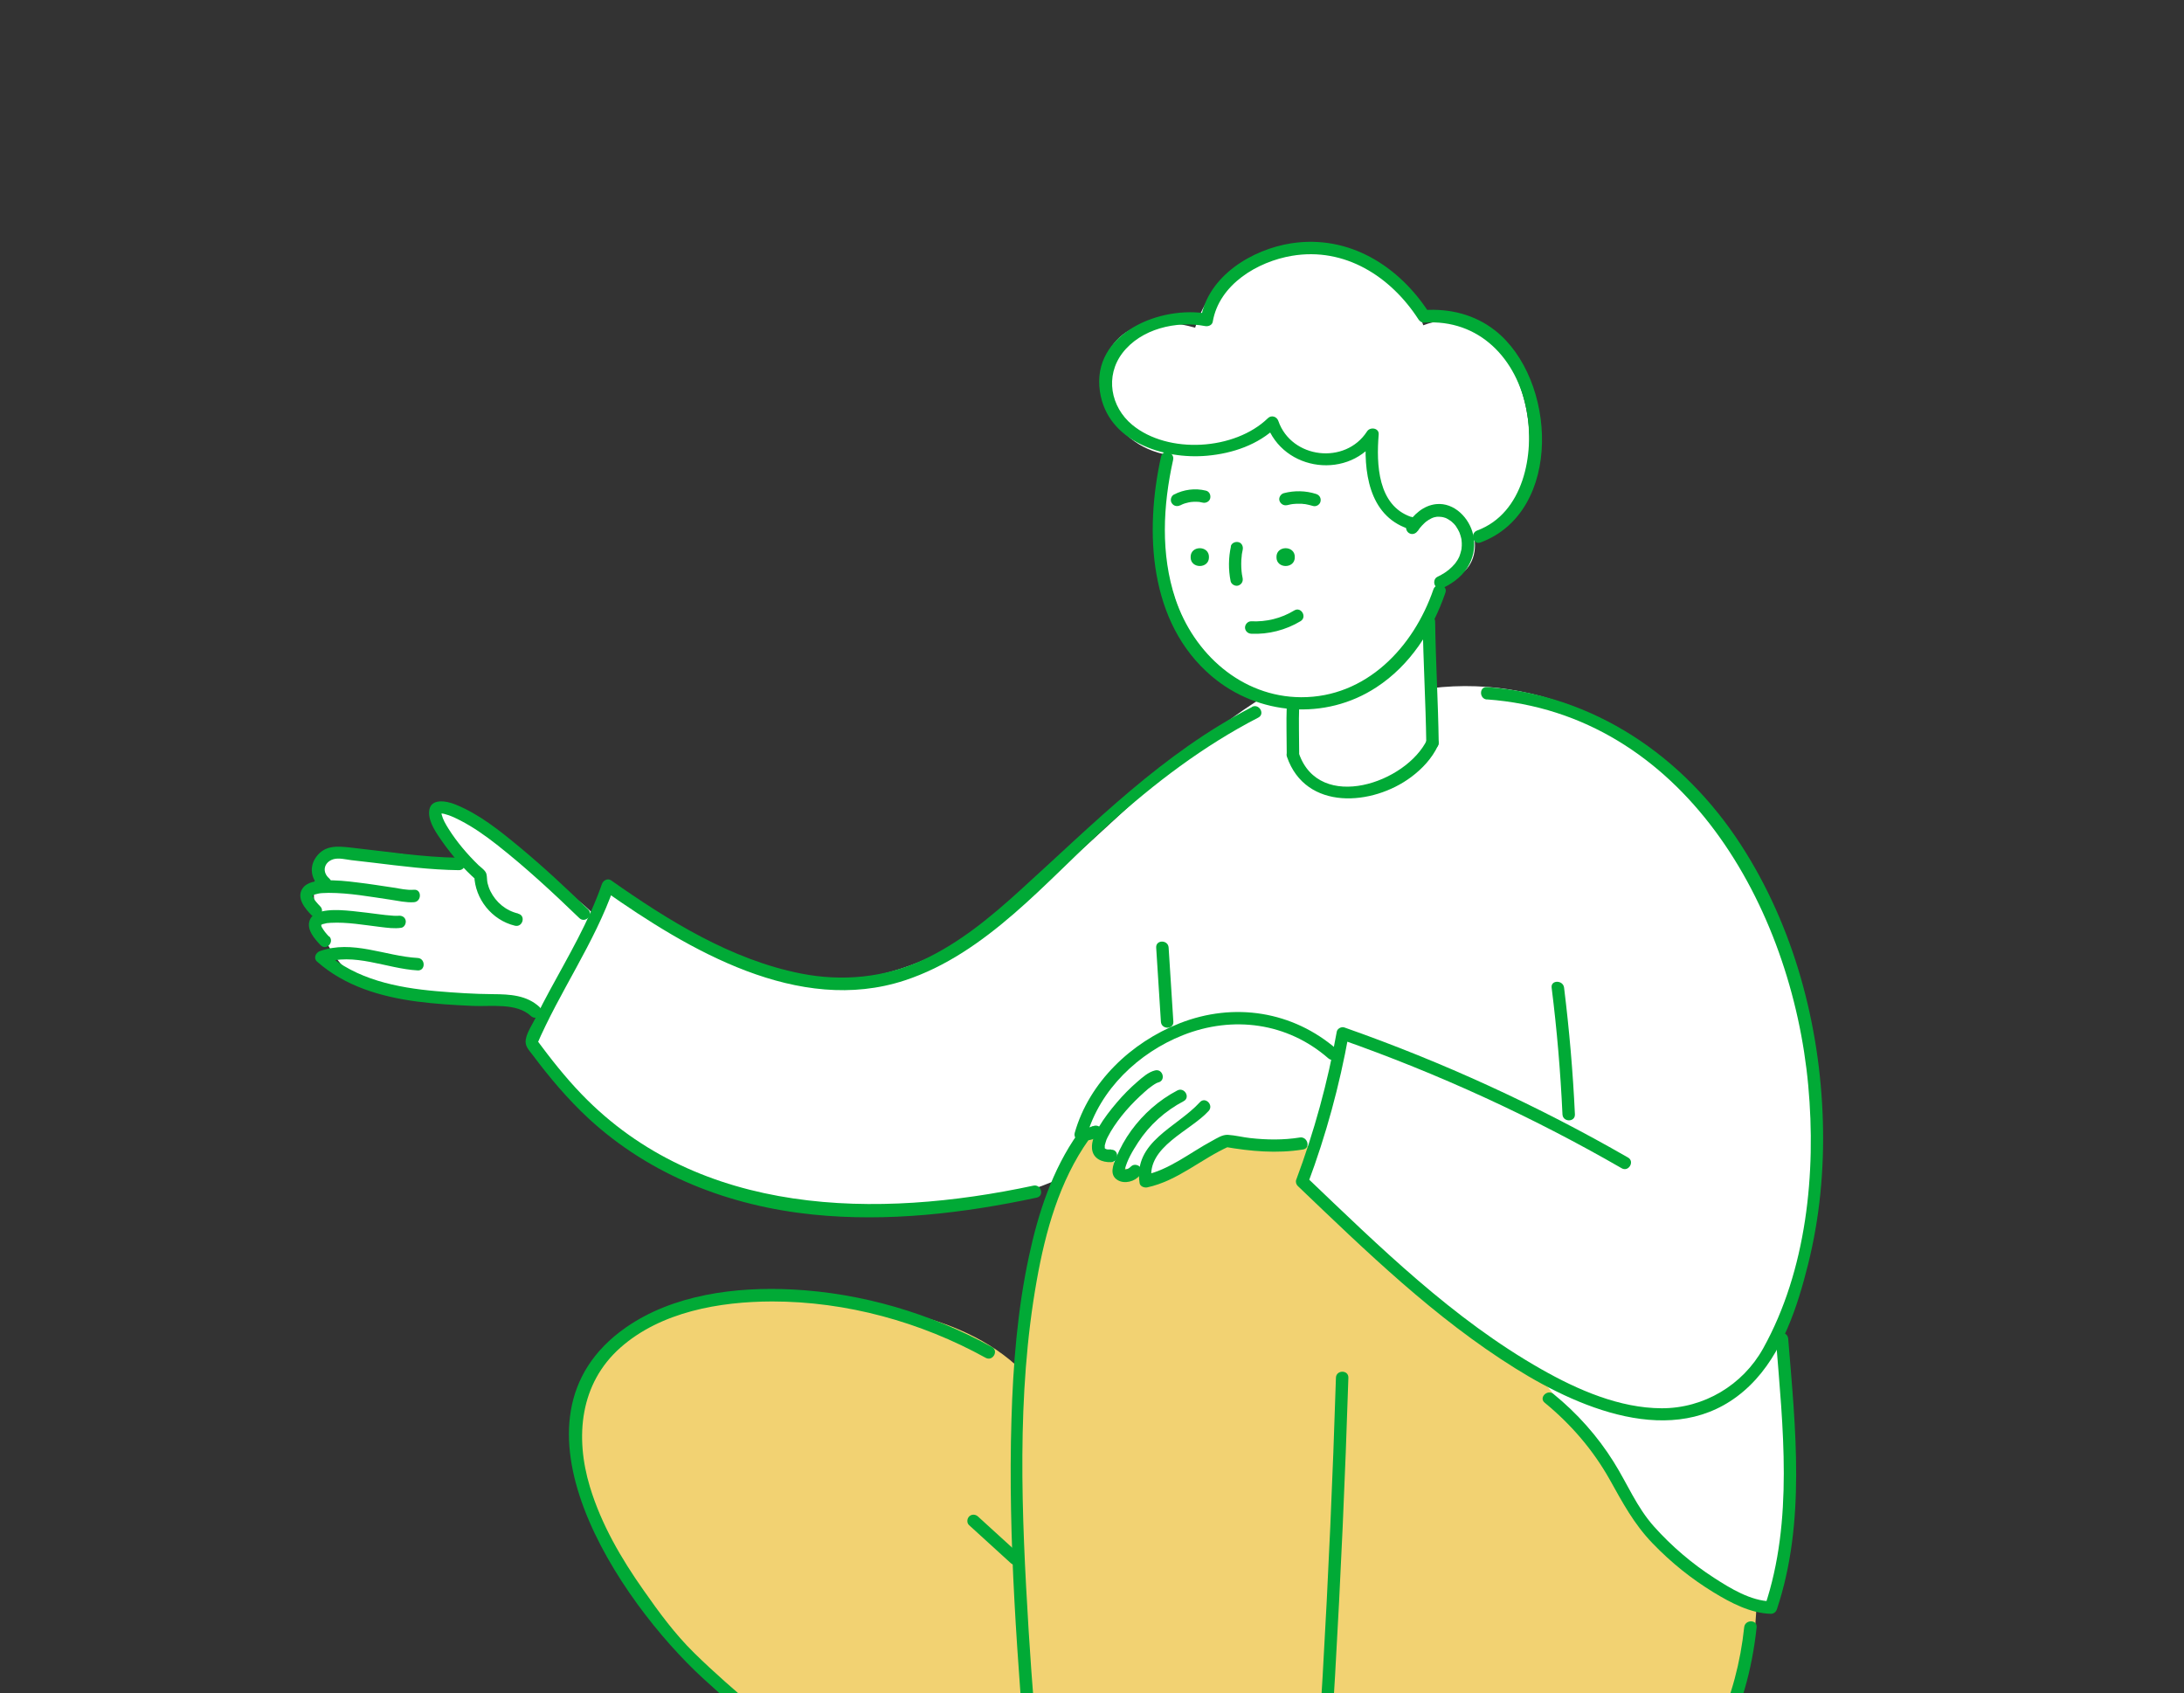 <?xml version="1.0" encoding="UTF-8"?>
<svg id="_レイヤー_2" data-name="レイヤー 2" xmlns="http://www.w3.org/2000/svg" xmlns:xlink="http://www.w3.org/1999/xlink" viewBox="0 0 189.54 146.93">
  <rect x="0" y="0" width="189.54" height="146.93" fill="#333333" stroke="none"/>
  <defs>
    <style>
      .cls-1 {
        fill: #fff;
      }

      .cls-2 {
        fill: #01aa36;
      }

      .cls-3 {
        fill: none;
      }

      .cls-4 {
        fill: #f2d272;
      }

      .cls-5 {
        clip-path: url(#clippath);
      }
    </style>
    <clipPath id="clippath">
      <rect class="cls-3" width="189.54" height="146.93"/>
    </clipPath>
  </defs>
  <g id="item">
    <g class="cls-5">
      <g>
        <path class="cls-4" d="M120.24,159.5c-2.42,2.14-4.4,4.77-6.74,7.1-.18,2.24.11,2.15-.06,4.39.04-.12.08-.24.36-.3-7.44,3.4-15.66,3.23-23.04-.28.08-1.34-.46-1.74-.12-3.12-16.41-11.33-35.46-22.74-41-41.69.89-10.26,7.22-13.21,17.51-13.21,7.16.69,15.96,1.12,21.53,6.56-.04-8.35,2.94-20.71,8.46-23.96,18.17-9.01,44.23,29.62,55.26,41.93.99,17.03-13.98,31.62-32.17,22.56Z"/>
        <path class="cls-1" d="M53.43,76.96c25.65,22,39.65-6.32,56.14-16.42,1.4.06,1.41.14,2.81.2.07.93-.16,3.29-.16,4.79,2.95,6.83,13.51,2.45,11.98-5.8,20.75-2.57,41.03,21.86,30.28,55.51,1.31,8.26.8,16.04-.47,24.3-10.56-1.51-14.52-13.44-20.86-20.58-8.46-5.37-13.08-9.93-20.13-16.44.61-1.92.93-3.38,1.57-4.08-5.24-.11-10.21-.94-14.88-2.83-3.87.4-7.31,3.47-7.66,6.65-15.43,6.71-36.1,2.86-45.94-11.63,2.16-4.58,4.12-9.08,7.33-13.69Z"/>
        <g>
          <path class="cls-1" d="M125.26,50.27c-2.1,4.51-1.54,9.44-.92,14.09-1.82,5.01-9.2,6.09-12.16,1.53-.1-1.67-.2-3.34-.35-5.16-11.02-.75-13.84-18.35-8.39-26.07,7.33-9.59,28.02-3.89,21.96,9.55,3.46.44,3.53,5.94-.13,6.06Z"/>
          <path class="cls-1" d="M51.46,79.27c-1.32,3.09-2.9,6.06-4.92,8.84-2.52-2.78-12.1-.44-16.56-4.02-2.25-2.26-3.96-7.05-1.61-9.7,3.83-1.11,8.22.09,12.14.56-9.75-11.65,8.04,1.41,10.95,4.33Z"/>
          <path class="cls-1" d="M116.44,91.3c-.66,2.81-1.58,5.56-2.59,8.18-3.01-.1-6.03-.04-9.08.15-3.61,3.44-8.8,2.87-10.44-2.11,2.48-9.08,14.84-11.52,22.11-6.21Z"/>
        </g>
        <path class="cls-1" d="M127.6,47.09c-.19-2.82-4.17-3.76-5.59-1.32-1.93-2.1-3-4.97-2.91-7.82-4.73,6.12-7.7-1.28-9.02-.54-16.05,8.99-19.49-12.72-6.36-8.97,2.92-9.39,16.69-9.53,19.8-.21,8.79-3.37,13.43,15.26,4.08,18.85Z"/>
        <g>
          <path class="cls-2" d="M123.03,46.1c.15-.22.2-.3.37-.48.07-.07.14-.14.21-.21.03-.03.07-.06.11-.1.03-.02.13-.11.05-.04.14-.11.29-.2.45-.28.02,0,.13-.06.06-.03s.05-.02.08-.03c.08-.03.15-.05.23-.06.04,0,.07-.01.11-.02.03,0-.11,0,0,0,.08,0,.15,0,.23,0,.06,0,.25.03.1,0,.07.01.15.03.22.04.07.02.13.04.2.06.02,0,.13.05.05.02s.04.02.06.03c.13.07.25.15.37.23.02.02-.08-.07,0,0,.03.02.05.05.08.07.06.05.11.11.17.16.05.05.1.11.14.16.07.07-.05-.08,0,0,.02.04.05.07.07.11.09.13.17.28.24.42,0,.02.06.13.03.06s.02.04.02.06c.03.08.06.16.08.24.02.07.04.15.06.23,0,.04.02.08.02.11,0,.02,0,.04,0,.06.01.08-.01-.1,0-.03.02.16.03.33.02.49,0,.08-.01.16-.02.24,0,.11.02-.09,0,.02-.01.05-.02.09-.03.14-.04.17-.09.34-.15.5.04-.1,0,.01-.02.05-.02.05-.05.09-.07.14-.05.1-.11.2-.18.29-.03.05-.06.09-.09.13-.05.07.03-.03-.05.06s-.15.17-.24.26c-.37.37-.77.62-1.28.87-.26.13-.33.5-.19.74.16.27.48.32.74.19.93-.45,1.8-1.14,2.26-2.08.39-.78.5-1.65.31-2.51-.32-1.44-1.63-2.82-3.21-2.66-1.11.12-1.94.89-2.54,1.78-.16.24-.05.6.19.74.27.16.58.05.74-.19h0Z"/>
          <path class="cls-2" d="M100.76,39.64c-1.44,6.51-1.07,14.41,4.4,19.05,4.02,3.41,9.85,3.87,14.29.96,2.94-1.92,4.86-4.93,5.99-8.21.23-.66-.82-.94-1.04-.29-1.73,5.04-5.85,9.38-11.48,9.36-5.17-.02-9.32-3.78-10.91-8.53-1.3-3.9-1.08-8.11-.2-12.07.15-.68-.89-.97-1.04-.29h0Z"/>
          <path class="cls-2" d="M122.46,44.86c-2.9-1-3.02-4.58-2.81-7.15.05-.57-.74-.69-1.01-.27-1.88,2.92-6.56,2.38-7.7-.91-.13-.38-.6-.53-.9-.24-2.87,2.79-8.66,3.16-11.78.58-1.88-1.56-2.37-4.23-.85-6.23,1.61-2.11,4.67-2.82,7.18-2.34.26.05.61-.07.66-.38.55-3.23,3.88-5.22,6.88-5.72,4.57-.77,8.57,1.79,10.98,5.53.1.15.27.28.47.27,4.8-.34,8.08,3.15,8.91,7.65.7,3.76-.26,8.89-4.29,10.39-.65.24-.37,1.28.29,1.04,7.2-2.68,6.6-14.21,1.26-18.4-1.77-1.39-3.95-1.92-6.17-1.77l.47.27c-2.64-4.1-6.96-6.82-11.95-6.07-3.43.52-7.26,2.84-7.88,6.51l.66-.38c-4.12-.78-10.2,1.67-9.42,6.76.65,4.32,5.5,5.9,9.31,5.55,2.21-.2,4.43-.95,6.04-2.52l-.9-.24c1.45,4.18,7.27,4.89,9.67,1.17l-1.01-.27c-.25,3.14.18,7.01,3.61,8.19.66.23.94-.82.29-1.04h0Z"/>
          <path class="cls-2" d="M106.83,47.41c-.22,1-.23,2.03-.03,3.03.06.28.4.46.66.38.3-.1.44-.37.38-.66-.02-.11-.04-.22-.06-.33,0-.04,0-.03,0,.01,0-.03,0-.07-.01-.1,0-.05-.01-.1-.02-.16-.02-.22-.03-.43-.03-.65s.01-.43.04-.65c0,0,.02-.17,0-.06,0-.05.02-.1.02-.15.02-.12.04-.24.07-.36.06-.28-.08-.6-.38-.66-.27-.06-.6.08-.66.38h0Z"/>
          <path class="cls-2" d="M108.59,55c1.49.07,3-.32,4.28-1.09.59-.36.05-1.29-.55-.93-1.13.69-2.42,1-3.73.94-.29-.01-.54.26-.54.54,0,.3.25.53.54.54h0Z"/>
          <path class="cls-2" d="M102.43,43.86s.1-.05.14-.07c.02-.01.05-.02.07-.03l-.05.02c.08-.04.18-.07.27-.1s.18-.05.27-.07c.05-.01.11-.02.16-.03.03,0,.05,0,.08-.01-.07,0-.08.01-.04,0,.19-.02.37-.03.56-.02.05,0,.09,0,.14.01.03,0,.05,0,.08,0-.07,0-.08-.01-.04,0,.1.02.2.04.3.06.27.07.6-.09.66-.38s-.08-.59-.38-.66c-.94-.23-1.91-.1-2.77.34-.25.13-.35.5-.19.74.16.26.47.33.74.19h0Z"/>
          <path class="cls-2" d="M111.72,43.84c.1-.03.21-.05.31-.07.04,0,.09-.02.13-.02.06,0,.06,0,0,0,.03,0,.06,0,.09-.01.2-.02.39-.03.59-.02.1,0,.2,0,.29.02.03,0,.19.02.06,0,.04,0,.09.01.13.02.21.04.42.09.62.15.27.09.6-.1.66-.38.07-.3-.09-.57-.38-.66-.9-.29-1.88-.31-2.8-.07-.27.07-.47.39-.38.66s.37.45.66.38h0Z"/>
          <path class="cls-2" d="M103.33,48.35c-.02-1.03,1.61-1.03,1.59,0,.02,1.03-1.61,1.03-1.59,0Z"/>
          <path class="cls-2" d="M110.78,48.35c-.02-1.03,1.61-1.03,1.59,0,.02,1.03-1.61,1.03-1.59,0Z"/>
          <path class="cls-2" d="M111.67,61.33c-.05,1.35,0,2.69,0,4.04,0,.69,1.08.7,1.08,0,0-1.35-.05-2.69,0-4.04.01-.29-.26-.54-.54-.54-.3,0-.53.25-.54.54h0Z"/>
          <path class="cls-2" d="M111.69,65.68c1.62,4.71,7.43,4.27,10.79,1.75.96-.72,1.79-1.61,2.31-2.7.3-.62-.63-1.17-.93-.55-1.8,3.78-9.36,6.35-11.13,1.21-.23-.65-1.27-.37-1.04.29h0Z"/>
          <path class="cls-2" d="M123.47,53.95c.05,3.5.26,7,.31,10.5.01.69,1.09.7,1.08,0-.05-3.5-.26-7-.31-10.5-.01-.69-1.09-.7-1.08,0h0Z"/>
          <path class="cls-2" d="M129.05,60.7c17.03,1.24,26.46,18.03,27.88,33.51.7,7.58-.15,16.04-3.91,22.81-1.78,3.2-5.16,5.21-8.81,5.2s-7.28-1.59-10.43-3.38c-7.68-4.35-14.06-10.64-20.4-16.69l.14.53c1.56-4.17,2.73-8.46,3.52-12.85l-.66.38c8.45,2.97,16.6,6.71,24.36,11.18.6.35,1.15-.59.55-.93-7.84-4.51-16.08-8.29-24.62-11.29-.26-.09-.62.1-.66.38-.78,4.38-1.96,8.68-3.52,12.85-.06.17,0,.4.14.53,5.93,5.67,11.88,11.46,18.87,15.82,5.95,3.72,14.49,7.23,20.38,1.48,2.79-2.72,4.12-6.82,5.04-10.52,1.01-4.03,1.4-8.22,1.28-12.38-.24-8.38-2.52-16.92-7.1-23.99-4.99-7.71-12.77-13.03-22.05-13.71-.69-.05-.69,1.03,0,1.08h0Z"/>
          <path class="cls-2" d="M134.66,85.72c.46,3.65.77,7.31.94,10.99.03.69,1.11.7,1.08,0-.17-3.67-.49-7.34-.94-10.99-.08-.68-1.17-.69-1.08,0h0Z"/>
          <path class="cls-2" d="M112.81,98.72c-1.43.23-2.87.21-4.31.05-.64-.07-1.29-.24-1.93-.28-.48-.03-.95.29-1.36.51-1.96,1.05-3.71,2.52-5.93,3l.66.38c-.42-2.86,3.37-4.22,4.95-5.96.47-.51-.29-1.28-.76-.76-2,2.19-5.77,3.41-5.23,7.01.04.3.41.43.66.38,2.66-.57,4.7-2.49,7.14-3.57l-.42.05c2.26.39,4.53.6,6.81.23.68-.11.39-1.15-.29-1.04h0Z"/>
          <path class="cls-2" d="M98.15,101.23c-.14.17-.32.25-.49.26-.02,0-.17-.02-.07,0-.05,0-.05-.02-.01.01l.03.04c.02.06.02.06,0,0,0,.06.01.05,0-.02v.02c.19-.84.7-1.68,1.16-2.39.98-1.51,2.35-2.74,3.95-3.58.62-.32.07-1.26-.55-.93-1.58.83-2.94,2.03-3.99,3.47-.53.73-.97,1.52-1.31,2.35-.26.62-.63,1.51.13,1.96.6.36,1.49.12,1.91-.41.18-.23.22-.54,0-.76-.19-.19-.58-.23-.76,0h0Z"/>
          <path class="cls-2" d="M96.45,99.76c-.08,0-.15,0-.23,0-.04,0-.08,0-.12,0,.02,0,.11.02.02,0-.05-.01-.1-.03-.15-.04-.12-.03.09.03.01,0-.03,0-.06-.03-.09-.05-.05-.04.09.05.04.03-.02,0-.03-.04-.05-.05-.07-.03.07.09,0,0-.03-.04.03.12,0-.02-.04-.15-.01.06,0-.04,0-.05,0-.1,0-.15,0-.06-.03.09,0-.04.04-.14.07-.27.12-.41.01-.03.02-.06.03-.09-.04.09,0,.01,0,0,.03-.07.06-.14.1-.21.08-.16.16-.31.25-.46.77-1.29,1.81-2.45,2.94-3.45.29-.26.44-.39.71-.57.1-.07.21-.14.32-.2.03-.01.2-.09.1-.05s.05-.01.08-.02c.67-.17.39-1.21-.29-1.04-.58.14-1.09.6-1.53.98-.65.56-1.25,1.17-1.8,1.82s-1.1,1.35-1.54,2.1c-.32.55-.66,1.23-.6,1.89.08.87.87,1.2,1.66,1.17.69-.03.7-1.11,0-1.08h0Z"/>
          <path class="cls-2" d="M94.86,97.72c-.35.17-.7.23-1.07.19l.52.68c1.14-4.03,4.51-7.23,8.35-8.75,4.34-1.72,9.07-1.09,12.62,2.01.52.45,1.29-.31.76-.76-3.83-3.34-8.95-4.14-13.67-2.28-4.19,1.65-7.85,5.1-9.1,9.51-.1.35.17.67.52.68.6.02,1.07-.1,1.62-.33.64-.27.09-1.21-.55-.93h0Z"/>
          <path class="cls-2" d="M100.34,82.24c.14,2.14.27,4.29.41,6.43.04.69,1.12.7,1.08,0-.14-2.14-.27-4.29-.41-6.43-.04-.69-1.12-.7-1.08,0h0Z"/>
          <path class="cls-2" d="M93.56,98.36c-2.23,3.15-3.46,6.92-4.26,10.66-1,4.65-1.38,9.42-1.52,14.16-.32,10.53.55,21.05,1.39,31.54.41,5.04.85,10.09,1.04,15.15.03.69,1.11.7,1.08,0-.37-9.48-1.44-18.92-2.02-28.38-.61-10.04-1.07-20.39.7-30.34.76-4.28,1.97-8.65,4.51-12.23.4-.57-.53-1.11-.93-.55h0Z"/>
          <path class="cls-2" d="M115.94,119.57c-.54,17.26-1.54,34.5-2.98,51.7-.06.69,1.02.69,1.08,0,1.44-17.2,2.43-34.44,2.98-51.7.02-.7-1.06-.69-1.08,0h0Z"/>
          <path class="cls-2" d="M154.12,116.19c.61,7.68,1.54,15.74-.95,23.19l.52-.4c-1.76-.05-3.49-1.11-4.93-2.04-1.92-1.24-3.69-2.75-5.21-4.45s-2.31-3.71-3.51-5.62c-1.4-2.24-3.17-4.22-5.22-5.89-.53-.44-1.3.32-.76.76,2.27,1.86,4.19,4.09,5.63,6.65,1.13,2.02,2.1,3.86,3.73,5.55s3.37,3.08,5.3,4.26c1.48.9,3.19,1.81,4.97,1.86.25,0,.45-.17.52-.4,2.52-7.55,1.61-15.71.98-23.48-.06-.69-1.14-.69-1.08,0h0Z"/>
          <path class="cls-2" d="M151.37,141.23c-.63,5.98-3.08,11.84-7.62,15.89s-10.19,5.48-15.89,4.48c-3.91-.69-7.5-2.42-10.75-4.66-.57-.39-1.11.54-.55.93,5.61,3.85,12.45,6.16,19.25,4.59,5.86-1.36,10.68-5.49,13.51-10.72,1.76-3.26,2.74-6.84,3.13-10.51.07-.69-1.01-.69-1.08,0h0Z"/>
          <path class="cls-2" d="M88.96,165.74c-7.91-5.6-15.9-11.13-23.29-17.41-1.84-1.57-3.68-3.16-5.41-4.86s-3.07-3.55-4.39-5.43c-1.95-2.76-3.7-5.76-4.68-9.02-1.3-4.31-.87-8.94,2.65-12.06s8.63-4,13.17-4.01c6.45,0,12.9,1.78,18.53,4.89.61.34,1.15-.6.55-.93-5.3-2.92-11.27-4.69-17.32-5-4.9-.25-10.35.43-14.47,3.31-11.35,7.95-.5,23.8,6.68,30.41,8.49,7.82,18.03,14.39,27.43,21.05.57.4,1.11-.53.55-.93h0Z"/>
          <path class="cls-2" d="M84.11,132.37c1.21,1.09,2.4,2.2,3.61,3.29.22.2.55.21.76,0,.2-.2.22-.57,0-.76-1.21-1.09-2.4-2.2-3.61-3.29-.22-.2-.55-.21-.76,0-.2.2-.22.57,0,.76h0Z"/>
          <path class="cls-2" d="M108.66,61.36c-7.76,4-13.72,10.1-20.11,15.89-2.56,2.33-5.28,4.59-8.45,6.06-3.33,1.54-7,1.89-10.59,1.18-6.04-1.19-11.52-4.6-16.48-8.09-.3-.21-.69.02-.79.32-1.14,3.27-2.9,6.23-4.54,9.26-.41.76-.81,1.52-1.19,2.3-.28.58-.78,1.31-.88,1.93-.1.59.27.91.62,1.38,1.46,1.95,3.04,3.82,4.83,5.48,5.37,4.96,12.25,7.6,19.48,8.34,6.49.66,13.06-.11,19.41-1.47.68-.15.39-1.19-.29-1.04-13.56,2.9-28.94,2.7-39.19-7.92-1.44-1.49-2.71-3.11-3.94-4.77v.55c2.01-4.7,5.04-8.9,6.73-13.75l-.79.32c7.28,5.12,16.8,10.78,26.02,7.76,7.13-2.34,12.31-8.64,17.7-13.52,3.97-3.59,8.22-6.83,12.99-9.29.62-.32.07-1.25-.55-.93h0Z"/>
          <path class="cls-2" d="M44.96,79.28c-1.06-.25-1.92-.97-2.4-1.94-.11-.22-.19-.46-.25-.7-.06-.26-.03-.56-.1-.81-.09-.3-.48-.55-.7-.76-.96-.94-1.85-1.98-2.57-3.12-.27-.43-.5-.82-.61-1.26-.01-.05-.02-.1-.03-.15.01.09,0,.06,0,0,0-.07,0-.02,0-.04-.01.03-.1.12-.06.09.01,0-.11.03-.01.01-.01,0-.09,0,.03,0,.2,0,.34.04.61.13.37.12.72.29,1.07.47,1.14.59,2.16,1.31,3.17,2.1,2.52,1.98,4.87,4.16,7.17,6.38.5.48,1.26-.28.76-.76-1.92-1.86-3.87-3.68-5.93-5.39-1.73-1.43-3.51-2.88-5.61-3.72-.77-.31-2.21-.58-2.26.66-.04.93.68,1.9,1.18,2.62.84,1.18,1.81,2.31,2.9,3.27l-.16-.38c.06,2.04,1.53,3.88,3.53,4.36.68.16.96-.88.29-1.04h0Z"/>
          <path class="cls-2" d="M46.85,87.42c-1.13-1.06-2.6-1.13-4.07-1.14-1.64-.01-3.29-.12-4.92-.26-3.4-.3-6.95-1.01-9.58-3.33l-.24.9c2.67-.97,5.51.48,8.21.63.69.04.69-1.04,0-1.08-2.83-.16-5.68-1.61-8.5-.59-.35.13-.57.61-.24.9,2.42,2.14,5.52,3.05,8.67,3.47,1.61.21,3.24.31,4.86.38s3.78-.29,5.04.88c.51.47,1.27-.29.76-.76h0Z"/>
          <path class="cls-2" d="M28.55,81.28c-.28-.3-.42-.47-.62-.81-.08-.13,0,.06-.03-.08-.01-.05-.03-.1-.04-.15.06.25,0-.04.01-.02,0,0-.03.14,0,.07,0,0,.01-.07.02-.07-.03,0-.06.14-.01.04.03-.06.03.04-.04.05,0,0,.22-.15,0-.02.04-.02.08-.05.12-.07.11-.07-.1.02.06-.02.11-.03.22-.06.33-.08.15-.03-.07,0,.1-.01.08,0,.16-.01.24-.02,1.44-.08,2.9.19,4.33.36.59.07,1.21.16,1.8.07.29-.04.45-.41.38-.66-.08-.31-.38-.42-.66-.38-.09.01.15,0,.05,0-.02,0-.04,0-.07,0-.05,0-.11,0-.16,0-.13,0-.26,0-.39-.02-.33-.02-.65-.06-.97-.1-.8-.1-1.6-.21-2.41-.29-.72-.07-1.46-.13-2.18-.05-.6.07-1.32.24-1.54.87-.28.8.44,1.6.94,2.13s1.24-.26.76-.76h0Z"/>
          <path class="cls-2" d="M27.8,78.67c-.12-.13-.3-.31-.38-.42-.06-.07-.11-.15-.16-.23-.02-.04-.11-.24-.07-.12-.02-.05-.04-.11-.05-.17.03.11-.03.01,0-.04-.12.16.03-.06,0,.04-.01.03.05-.05,0,0,.08-.1-.06.03.01-.02.05-.03.1-.06.15-.08-.11.05,0,0,.06-.01.08-.02.16-.04.24-.06.19-.04.14-.03.36-.05.19-.01.37-.02.56-.02,1.79,0,3.58.33,5.35.59.67.1,1.39.27,2.06.22s.69-1.13,0-1.08c-.66.05-1.2-.1-1.81-.19-1.03-.15-2.05-.32-3.09-.44-.94-.12-1.9-.22-2.85-.18-.65.03-1.55.11-1.94.72-.53.81.24,1.73.79,2.29.48.5,1.25-.26.76-.76h0Z"/>
          <path class="cls-2" d="M28.58,76.24c-.65-.54-.49-1.41.35-1.67.47-.14,1.08.02,1.55.08.64.07,1.27.15,1.9.22,2.47.3,4.95.62,7.44.65.7,0,.7-1.07,0-1.08-3.17-.04-6.31-.55-9.46-.89-1.12-.12-2.17-.2-2.91.81-.64.87-.47,1.96.35,2.63.53.44,1.3-.32.76-.76h0Z"/>
        </g>
      </g>
    </g>
  </g>
</svg>